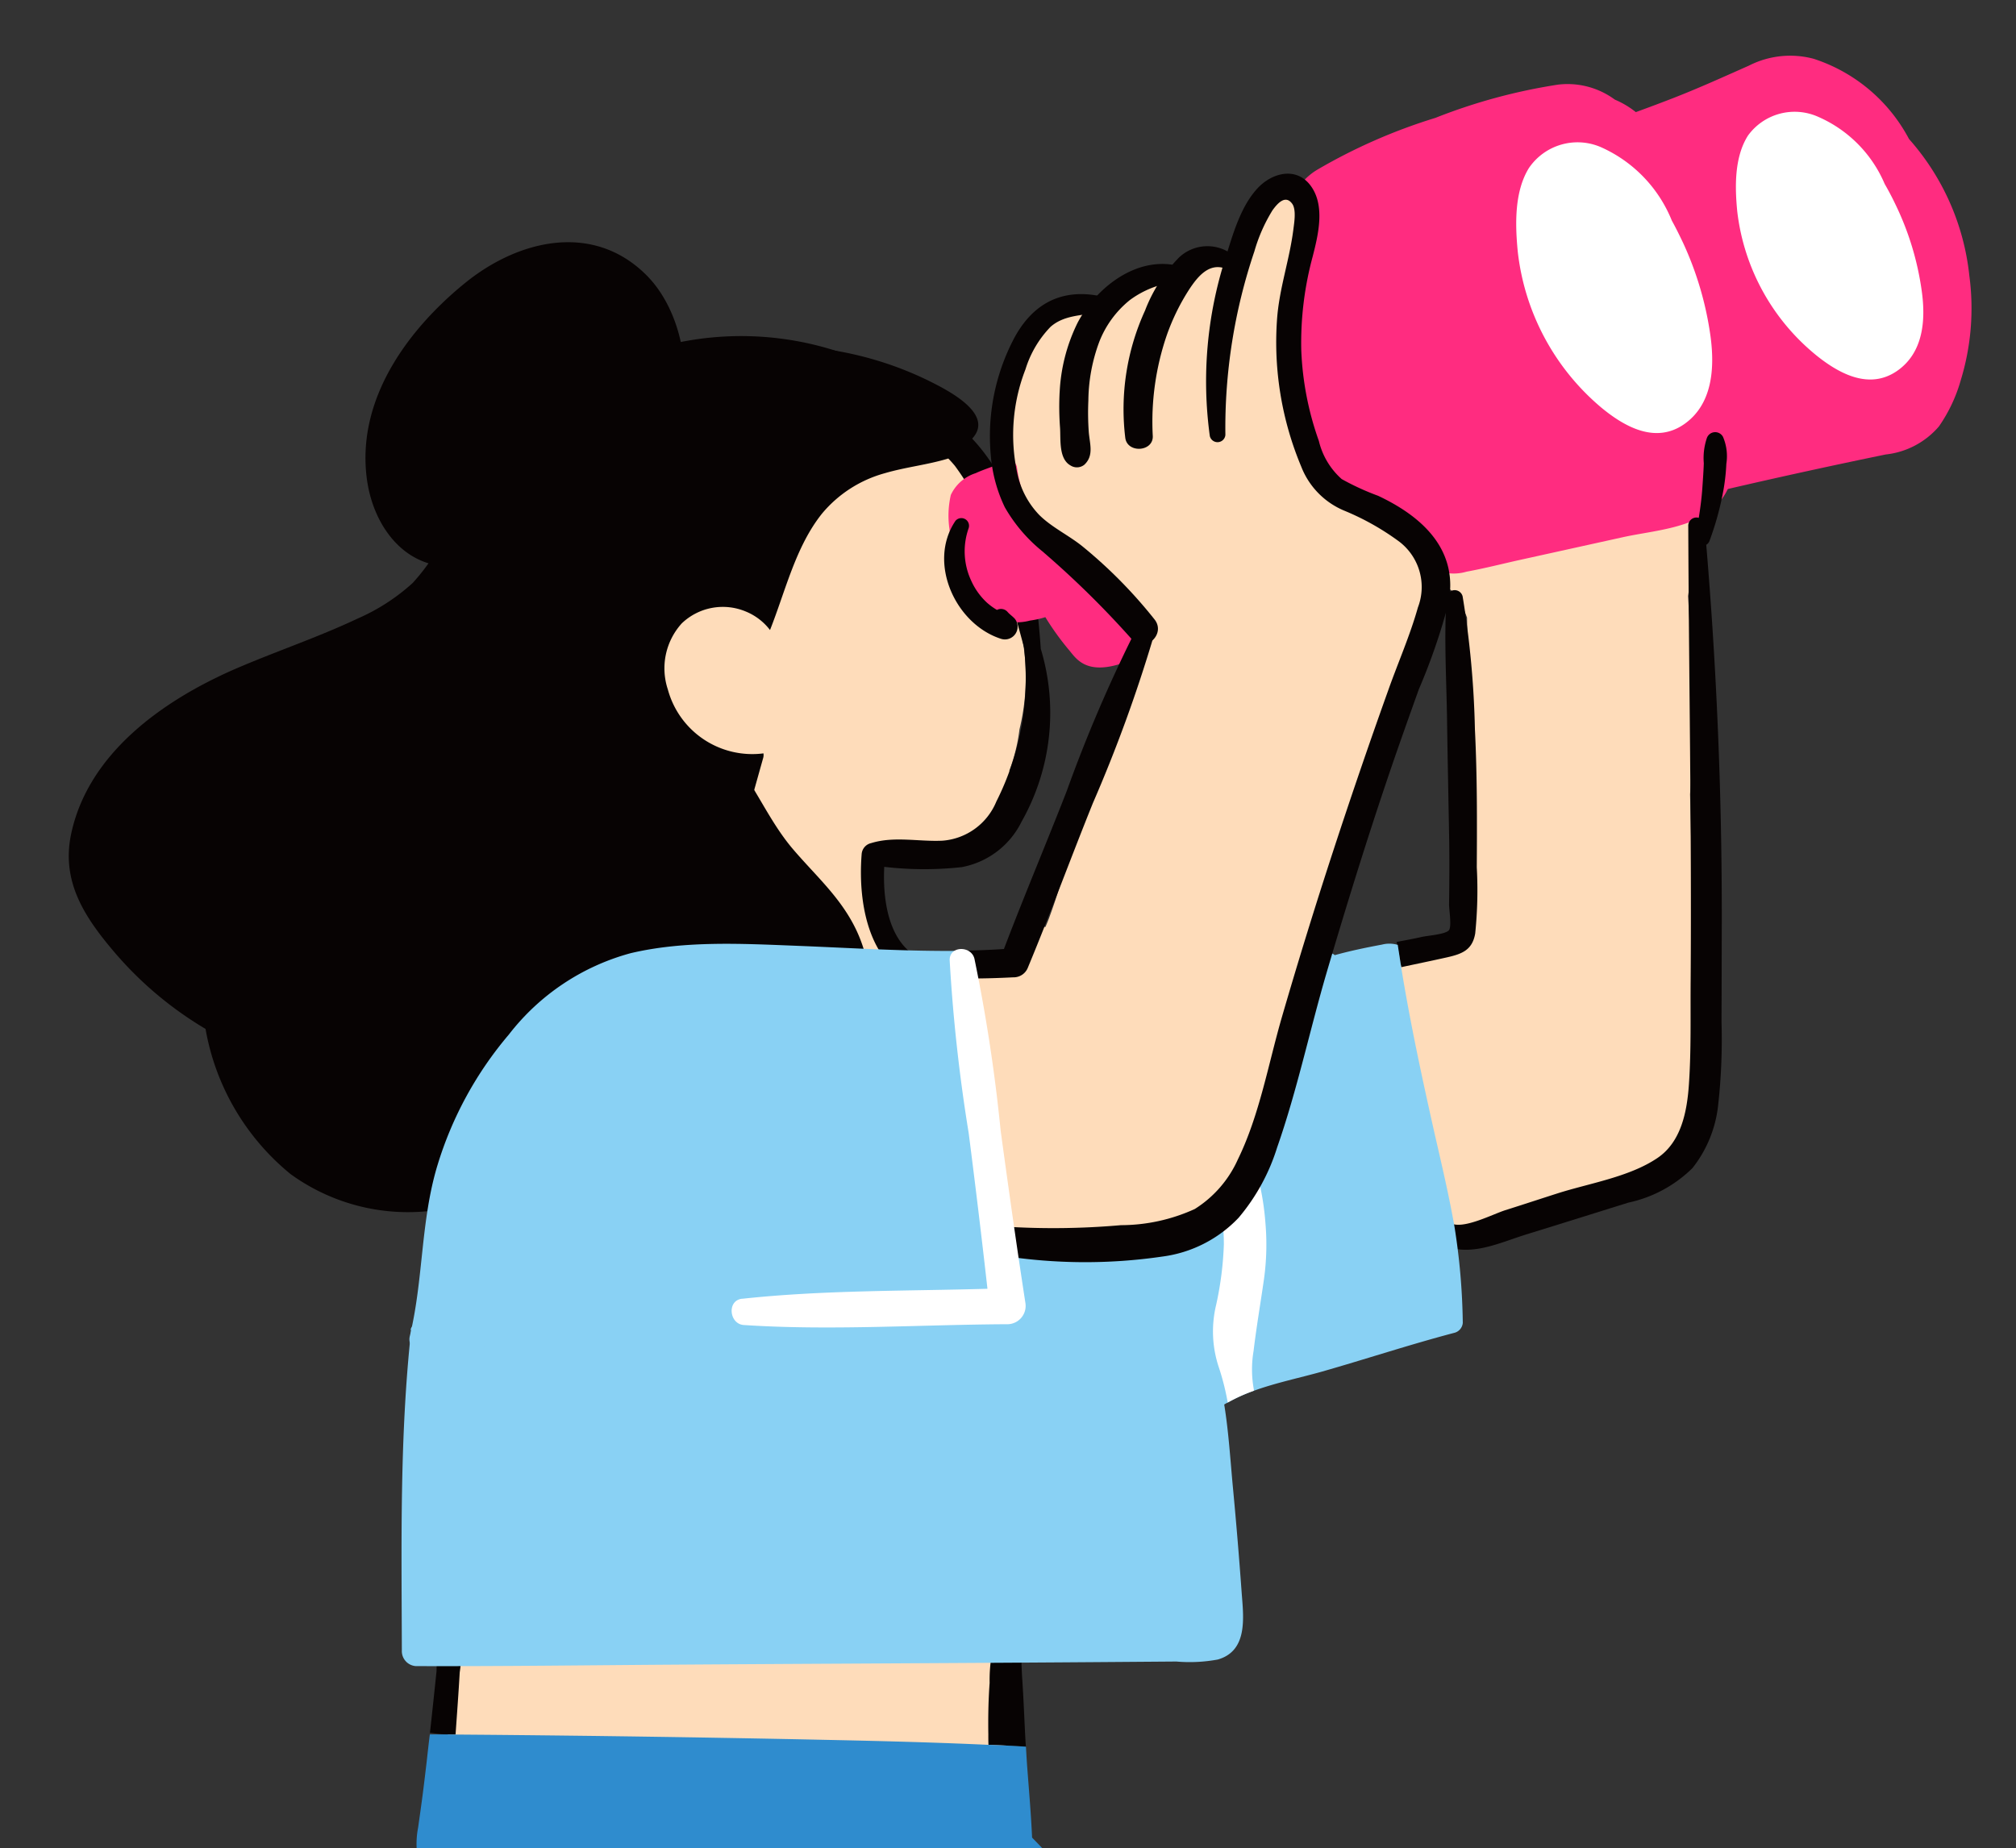 <svg id="グループ_27813" data-name="グループ 27813" xmlns="http://www.w3.org/2000/svg" xmlns:xlink="http://www.w3.org/1999/xlink" width="141.018" height="129.302" viewBox="0 0 141.018 129.302">
  <rect x="0" y="0" width="141.018" height="129.302" fill="#333333" stroke="none"/>
  <defs>
    <clipPath id="clip-path">
      <rect id="長方形_29094" data-name="長方形 29094" width="141.018" height="129.302" fill="none"/>
    </clipPath>
  </defs>
  <g id="グループ_27812" data-name="グループ 27812" clip-path="url(#clip-path)">
    <path id="パス_119159" data-name="パス 119159" d="M71.951,84.258c.91,2.839,1.77,6.819,4.719,8.2a9.463,9.463,0,0,0,4.44.61c1.879-.09,3.75-.25,5.619-.45,2.05-.21,7.67-.19,6.64-3.72a10.313,10.313,0,0,0-1.33-2.2,10.572,10.572,0,0,1-1.05-2.33,9.911,9.911,0,0,1-.4-3.09,7.613,7.613,0,0,0,5.25-.64,3.124,3.124,0,0,0,3.02-1.63,3.832,3.832,0,0,0,1.46-1.42,2.715,2.715,0,0,0,.209-2.149,12.473,12.473,0,0,0,.71-2.89,15.369,15.369,0,0,0,.02-7.229,1.506,1.506,0,0,0-.16-.34,18.8,18.8,0,0,0-.38-5.85,1.362,1.362,0,0,0-.05-.74,12.091,12.091,0,0,0-1.04-2.14c-3.139-5.04-9.579-7.3-15.258-5.95-6.31,1.49-11.289,6.439-13.589,12.389-2.669,6.929-1.02,14.749,1.17,21.568" transform="translate(-29.926 -21.524)" fill="#fedcba"/>
    <path id="パス_119160" data-name="パス 119160" d="M11.356,84.087a25.38,25.38,0,0,0,6.669,5.719,16.85,16.85,0,0,0,5.939,10.149,13.985,13.985,0,0,0,11.46,2.289,15.764,15.764,0,0,0,8.629-5.979c5.409-6.939,5.22-16.088,6.02-24.417a1.007,1.007,0,0,0-.89-1.14,80.258,80.258,0,0,1-.44-9.919c.171-3.42.561-7.059,3.52-9.249,2.78-2.04,6.469-3.06,9.619-4.37,1.01-.42,3.459-.92,3.6-2.29.309-.35.449-.89.06-1.09a21.794,21.794,0,0,0-19.178-.45,24.774,24.774,0,0,0-11.3,11.339,14.448,14.448,0,0,1-2.55,3.929,14.06,14.06,0,0,1-3.83,2.48c-2.83,1.34-5.819,2.33-8.69,3.58C15.036,66.848,9.8,70.528,8.616,76.2c-.65,3.15.79,5.539,2.74,7.889" transform="translate(-3.647 -17.823)" fill="#070303"/>
    <path id="パス_119161" data-name="パス 119161" d="M45.021,46.183c.309,2.672,1.729,5,3.829,5.887,2.038.869,4.28.325,6.247-.565A21.967,21.967,0,0,0,63.92,43.62a8.91,8.91,0,0,1-.565,1.119c-.37.63.264,1.553.83,1.173,4.27-2.835,3.829-10.46.37-13.859-3.731-3.682-8.928-2.422-12.625.576-3.6,2.911-7.588,7.766-6.909,13.556" transform="translate(-19.38 -12.845)" fill="#070303"/>
    <path id="パス_119162" data-name="パス 119162" d="M59.524,67.912A15.249,15.249,0,0,0,64.6,72.681a21.383,21.383,0,0,0,5.04,2.52c-.04.23-.09.35-.1.49a2.321,2.321,0,0,0,.11.73,4.149,4.149,0,0,0,.241.7c-.191,1.78-.291,3.519-.38,5.2-.06,1.15-.1,2.31-.14,3.47-.02.57-.03,1.15-.04,1.73-.01.549-.04,1,.48,1.329a.645.645,0,0,0,.63.05c.54-.33.58-.69.59-1.27s.02-1.16.03-1.74c.03-1.11.07-2.23.13-3.34.06-1.359.16-2.74.21-4.119a30.5,30.5,0,0,1,4.17-.23.77.77,0,0,0,.779-.52c.61-2.09,1.19-4.19,1.78-6.289a.761.761,0,0,0,.03-.36,6.121,6.121,0,0,1-6.69-4.479,4.681,4.681,0,0,1,.98-4.62,4.152,4.152,0,0,1,4.439-.84,4.068,4.068,0,0,1,1.73,1.31c1.09-2.75,1.79-5.839,3.64-8.149a8.711,8.711,0,0,1,4.38-2.82c1.46-.431,3.01-.59,4.45-1.03.16.16.309.33.46.51a17.877,17.877,0,0,1,2.96,6.28c.65,2.14,1.32,4.28,1.88,6.45A19.143,19.143,0,0,1,94.451,74.4a4.437,4.437,0,0,1-3.77,2.74c-1.66.08-3.37-.33-4.99.17a.852.852,0,0,0-.66.75c-.311,3.85.67,8.809,5.269,9.39,1.1.139,1.22-1.6.11-1.72-3.31-.36-3.94-3.97-3.8-6.76a23.958,23.958,0,0,0,5.42.02,5.86,5.86,0,0,0,4.19-3.19,15.463,15.463,0,0,0,1.34-12.078c-.35-5-1.24-10.939-4.8-14.709,1.639-1.77-1.88-3.469-3.1-4.079a24.059,24.059,0,0,0-7.969-2.28C72.4,41.614,61.8,45.893,58.363,55.123a14.631,14.631,0,0,0,1.16,12.789" transform="translate(-24.757 -18.326)" fill="#070303"/>
    <path id="パス_119163" data-name="パス 119163" d="M75.275,113.7c3.049,3.13,7.5,5.33,11.709,3.31s5.076-7.5,3.221-11.559c-1.07-2.339-2.867-3.889-4.473-5.769-1.549-1.81-2.495-4.03-3.891-5.95a1.056,1.056,0,0,0-1.845.66,11.17,11.17,0,0,0-5.965.35c-2.342,1.019-3.364,3.92-3.747,6.349-.764,4.81,1.826,9.349,4.99,12.609" transform="translate(-30.248 -40.257)" fill="#070303"/>
    <path id="パス_119164" data-name="パス 119164" d="M54.937,206.209a1.14,1.14,0,0,0,.76,1.14,185.782,185.782,0,0,0,28.118,4.66,42.519,42.519,0,0,0,6.839.52c1.96-.13,2.71-1.58,2.99-3.36a52.239,52.239,0,0,0,.11-14.4.807.807,0,0,0-1.24-.51,4.581,4.581,0,0,0-.83-1.03c-6.269-5.89-16.038-4.71-23.888-4.49-2.56.07-5.13.141-7.69.23-2.01.07-3.979.37-4.67,2.579-.09.3-.16.61-.22.92a1,1,0,0,0-.25.621,44.005,44.005,0,0,0,.02,6.069c.01,2.35.01,4.7-.049,7.05" transform="translate(-23.661 -81.28)" fill="#fedcba"/>
    <path id="パス_119165" data-name="パス 119165" d="M121.537,207.614c0,.23,0,.46.01.69.87.03,1.75.071,2.62.13-.03-.309-.04-.63-.06-.939-.06-1.23-.11-2.45-.189-3.68-.051-.64-.051-1.32-.121-1.99a.539.539,0,0,0,0-.449c-.11-.37-.17-.59-.239-.811-.06-.729-1.09-.76-1.39-.13a10.457,10.457,0,0,0-.54,3.53c-.09,1.219-.11,2.429-.09,3.649" transform="translate(-52.404 -86.235)" fill="#070303"/>
    <path id="パス_119166" data-name="パス 119166" d="M54.667,206.33c.1-1.45.21-2.9.29-4.339a16.8,16.8,0,0,0,.05-4.48.548.548,0,0,0-1.05-.07,17.838,17.838,0,0,0-.62,4.449c-.15,1.44-.3,2.88-.46,4.31a9.8,9.8,0,0,0,1.789.13" transform="translate(-22.801 -84.981)" fill="#070303"/>
    <path id="パス_119167" data-name="パス 119167" d="M32.787,335.484q.315-9.569.65-19.119c.36-10.619.7-21.228.961-31.847.27-10.569.39-21.148.77-31.717a66.175,66.175,0,0,1,2.409-16.739,86.789,86.789,0,0,1,5.669-14.719,5.965,5.965,0,0,1,.1-1.5c.11-.78.22-1.55.32-2.32s.189-1.53.28-2.3c.07-.63.14-1.27.22-1.9.6,0,1.2,0,1.8.01q14.055.106,28.118.42c3.06.071,6.11.16,9.159.3.87.03,1.75.07,2.62.13.03.52.06,1.05.1,1.57.12,1.59.26,3.19.33,4.79,2.99,3.06,8.9,9.609,11,11.709q3.539,3.54,7.009,7.149c4.7,4.84,9.369,9.709,14.058,14.569,4.09,4.23,8.57,8.359,11.849,13.289a24.656,24.656,0,0,1,4.069,16.249,43.73,43.73,0,0,1-2.14,9.589c-.74,2.25-1.57,4.529-2.529,6.729-.36.82-.73,1.62-1.14,2.4-.709.04-1.27.08-1.82.119-.1.01-.209.01-.31.02-4.149.29-8.129.5-12.1.59-4.23.1-8.489.14-12.749.05-.691-.01-1.39-.02-2.09-.05-1.41-.04-2.82-.09-4.23-.16-.7-.04-1.4-.08-2.1-.13.105-.181.2-.369.3-.555a.521.521,0,0,1-.071-.386,3.649,3.649,0,0,0,.24-.71,35.548,35.548,0,0,1,1.467-5.149c.61-1.959,1.19-3.919,1.77-5.879q.84-2.834,1.59-5.689c.28-1.06.58-2.13.83-3.2-.23-.26-.44-.52-.67-.77-3.11-3.519-6.289-6.989-9.569-10.349-4.59-4.71-9.379-9.239-14.309-13.589-.02,3.239-.19,6.479-.3,9.669q-.314,8.849-.77,17.7c-.61,11.8-1.3,23.588-2.19,35.367-.239,3.22-.41,6.45-.69,9.679-.25,2.99-.27,6.47-1.44,9.259a1.12,1.12,0,0,1-1.14.741,10.358,10.358,0,0,1-2.39.56c-.67.12-1.34.21-2.02.29l-1.3.119c-.33.02-.67.05-1,.06a90.579,90.579,0,0,1-11.3-.12c-5.009-.33-10.009-.93-15.009-1.39-.8-.08-1.6-.15-2.409-.22.02-.88.05-1.75.09-2.62" transform="translate(-14.099 -91.985)" fill="#2f8cce"/>
    <path id="パス_119168" data-name="パス 119168" d="M167.333,89.972a6.676,6.676,0,0,0-.06,2.23c0,.9-.01,1.81.06,2.72.2,2.99.66,6.839,2.68,9.229a4.907,4.907,0,0,0,.7.67c-.13.05-.261.1-.39.14-1.55.58-.549,2.66.84,2.529,3.14-.28,6.379-.68,9.119-2.1a10.435,10.435,0,0,0,4.99-2.59,11.073,11.073,0,0,0,2.39-.65c3.47-1.45,3.01-5.559,3.01-8.64,0-4.21-.21-8.419-.28-12.629-.02-1.65-.06-3.289-.1-4.939.03-.49.07-.97.09-1.46a1.052,1.052,0,0,0,.37-.85c0-2.28-.12-4.56-.34-6.819-.08-1.58-.17-3.16-.26-4.74.15-1.09.32-2.16.53-3.24.43-2.32.619-4.68,1.06-7,.12-.63-.86-.77-1.06-.21-.29.05-.65-.03-.88.03a2.806,2.806,0,0,0-.64.26c-3.65-4.619-10.929-6.54-15.7-2.4-3.78,3.28-3.65,9.81.619,12.5.2.52.41,1.04.61,1.56.06,3.509.121,7.009.16,10.509.03,2.61.13,5.229.06,7.83a9.072,9.072,0,0,1-.57,3.109,4.713,4.713,0,0,1-2.82,1.931,1.1,1.1,0,0,0-.81.75,14.235,14.235,0,0,0-2.63.59c-.13.04-.23.07-.32.1a1.043,1.043,0,0,0-.43,1.58" transform="translate(-72.073 -20.369)" fill="#fedcba"/>
    <path id="パス_119169" data-name="パス 119169" d="M116.714,39.932a10.111,10.111,0,0,0,.41,2.18,8.91,8.91,0,0,0,1.07,2.19,6.72,6.72,0,0,0,1.6,1.8,3.629,3.629,0,0,0,2.56.26,6.2,6.2,0,0,0,1.069-.239,18.976,18.976,0,0,0,1.62,2.259c.51.59,1.181,1.886,3.93.91,4.652-1.651,9.36-3.11,14.069-4.569,12.909-3.98,25.948-7.26,39.166-9.98a5.705,5.705,0,0,0,3.719-1.96,10.808,10.808,0,0,0,1.53-3.24,17.168,17.168,0,0,0,.6-7.3,17.089,17.089,0,0,0-4.22-9.569,11.6,11.6,0,0,0-6.66-5.61,6.357,6.357,0,0,0-4.549.48c-1.76.78-3.52,1.58-5.32,2.279-6.249,2.43-12.7,4.26-18.938,6.71-6.369,2.5-12.429,5.67-18.549,8.7-1.619.79-3.219,1.59-4.839,2.39-1.24.63-3.09,1.18-4.02,2.27-.78.92-.7,2.28-.72,3.4-.01.69.01,1.38.05,2.07-.64.27-1.21.44-1.75.69a2.876,2.876,0,0,0-1.73,1.52,6.465,6.465,0,0,0-.1,2.36" transform="translate(-50.302 -2.948)" fill="#ff2c80"/>
    <path id="パス_119170" data-name="パス 119170" d="M159.006,23.241a.842.842,0,0,0,1.464.406,7.4,7.4,0,0,0,.741,1.045c-1.278,2.672-.463,6.421.352,9.028,1.165,3.724,3.413,7.819,6.538,10.267a3.206,3.206,0,0,0,2.777.474c1.276-.234,2.543-.561,3.81-.84l7.144-1.576c2.1-.462,4.879-.6,6.483-2.184,1.388-1.373,1.383-3.241,1.415-5.058a1.163,1.163,0,0,0-1.052-1.2c-4.68-.869-9.157-3.174-13.526-4.994l-6.73-2.8c-1.053-.439-2.305-.842-3.417-1.418a1.5,1.5,0,0,0-2.114-1.677,2.466,2.466,0,0,1-.44-2.4,2.566,2.566,0,0,1,1.356-1.061,1.832,1.832,0,0,0-.342,1.095,1.33,1.33,0,0,0,2.166,1.081,4.97,4.97,0,0,1,1.377-.7,12.838,12.838,0,0,0,2-1.109,35.551,35.551,0,0,1,3.959-2.424,18.478,18.478,0,0,1,8.923-1.764,1.438,1.438,0,0,0,1.259-.625c.093.1.191.19.28.3a.6.6,0,0,0,1-.652,6.236,6.236,0,0,0-3.182-3.02,5.571,5.571,0,0,0-3.971-1.047,39.547,39.547,0,0,0-8.579,2.326,39.027,39.027,0,0,0-8.262,3.626,4.213,4.213,0,0,0-2.03,3.156c-.164,1.355.453,2.449.6,3.743m4.507,3.254a56.106,56.106,0,0,0,5.433,2.328l6.747,2.752c3.849,1.57,7.673,3.389,11.788,4.106a2.374,2.374,0,0,1-1.818,2.51c-1.779.4-3.567.768-5.349,1.158L174.6,40.6l-2.859.626c-.687.151-1.685.587-2.35.214a7.161,7.161,0,0,1-1.664-1.758,18.979,18.979,0,0,1-1.454-2.02,20.449,20.449,0,0,1-2.079-4.457c-.562-1.744-1.4-4.678-.678-6.712" transform="translate(-68.292 -4.467)" fill="#ff2c80"/>
    <path id="パス_119171" data-name="パス 119171" d="M177.446,108.5c.875.444,2.936-.638,3.8-.911,1.218-.385,2.432-.785,3.649-1.175,2.246-.718,5.048-1.147,7.02-2.491,1.661-1.133,2.056-3.264,2.185-5.133.167-2.408.1-4.851.122-7.264.077-10.621-.127-21.246-.167-31.866a.576.576,0,0,1,.734-.512c.113-.7.205-1.406.253-2.114.038-.565.081-1.13.1-1.7a4.394,4.394,0,0,1,.217-1.778.619.619,0,0,1,1.127-.071,3.45,3.45,0,0,1,.233,1.884,14.159,14.159,0,0,1-.2,1.821,20.951,20.951,0,0,1-.978,3.569.519.519,0,0,1-.228.275Q196.421,74.2,196.4,87.425c-.007,2.327-.008,4.653-.019,6.98a41.619,41.619,0,0,1-.229,5.773,8.573,8.573,0,0,1-1.8,4.459,9.082,9.082,0,0,1-4.477,2.417c-2.362.735-4.719,1.48-7.083,2.206-2.022.62-4.231,1.762-6.243.579-.915-.538,0-1.8.9-1.341" transform="translate(-75.962 -22.921)" fill="#070303"/>
    <path id="パス_119172" data-name="パス 119172" d="M171.749,97.191c.16.73.24,1.25.32,1.77,1.069-.229,2.14-.449,3.209-.689s1.77-.52,1.97-1.67a29.847,29.847,0,0,0,.11-4.629c.02-3.22.03-6.43-.13-9.639a65.984,65.984,0,0,0-.859-9.309.574.574,0,0,0-1.13.08c-.18,2.84,0,5.76.04,8.609.04,2.8.1,5.61.15,8.41.02,1.48.01,2.959-.01,4.45,0,.36.189,1.5,0,1.789-.21.3-1.51.39-1.9.48-.58.13-1.169.24-1.77.35" transform="translate(-74.058 -31.297)" fill="#070303"/>
    <path id="パス_119173" data-name="パス 119173" d="M49.4,165.507a1.053,1.053,0,0,0,.969,1.1c5.96.02,11.929-.06,17.9-.1,10.439-.071,20.888-.11,31.327-.19l3.979-.03a10.827,10.827,0,0,0,2.9-.14c2.12-.61,1.8-2.95,1.67-4.68q-.27-3.764-.63-7.549c-.171-1.859-.29-3.76-.59-5.61a2.081,2.081,0,0,1,.25-.14,11.742,11.742,0,0,1,1.839-.83c1.52-.55,3.16-.89,4.7-1.32,3.09-.881,6.169-1.9,9.279-2.72a.787.787,0,0,0,.619-.7,46.1,46.1,0,0,0-.58-6.73c-.38-2.16-.88-4.289-1.37-6.419-.88-3.92-1.72-7.789-2.359-11.739q-.12-.779-.24-1.56a2.061,2.061,0,0,0-1.1-.02c-1.12.21-2.24.44-3.309.74a.458.458,0,0,0-.45-.12,165.944,165.944,0,0,1-16.768,3.819,97.753,97.753,0,0,1-14.678,1.29,40.256,40.256,0,0,0-6.99.89,44.017,44.017,0,0,0-6.759,1.8,71.686,71.686,0,0,0-6.65,3.12c-2.06.99-4.289,1.68-6.009,3.249a21.37,21.37,0,0,0-3.68,5.29,13.975,13.975,0,0,0-2.21,6.11c-.02.28-.56.629-.41.81-.81,7.479-.67,14.858-.65,22.378" transform="translate(-21.291 -50.047)" fill="#89d1f4"/>
    <path id="パス_119174" data-name="パス 119174" d="M139.8,128.267a26.215,26.215,0,0,1,2.3,3.12,20.353,20.353,0,0,1,2.04,3.3,16.271,16.271,0,0,1,1.66,7.149,23.2,23.2,0,0,1-.54,4.23,7.911,7.911,0,0,0,.2,4.4,17.31,17.31,0,0,1,.61,2.43,11.741,11.741,0,0,1,1.839-.83c-.02-.13-.04-.25-.06-.38a7.736,7.736,0,0,1,.03-2.4c.2-1.69.49-3.35.73-5.04a17.58,17.58,0,0,0,.1-3.9,19.006,19.006,0,0,0-2.22-7.609,15.577,15.577,0,0,0-2.34-3.35,13.872,13.872,0,0,0-3.339-2.25c-.71-.43-1.65.5-1.01,1.13" transform="translate(-60.192 -54.774)" fill="#fff"/>
    <path id="パス_119175" data-name="パス 119175" d="M117.956,79.092c.01-.6.32-1.09.89-.979a3.377,3.377,0,0,0,3.98-2.59.944.944,0,0,1,1.15-.8c.12-.27.23-.54.32-.8.96-2.61,1.58-5.33,2.32-8.01a44.74,44.74,0,0,1,2.77-7.509c.69-1.431,1.46-2.83,2.05-4.3-.91-1.33-1.87-2.619-2.9-3.859-.78-.76-1.53-1.54-2.26-2.35-2.89-.569-3.98-2.959-4.3-5.409-.17-.35-.35-.7-.49-1.07a1.009,1.009,0,0,1-.02-.78,8.058,8.058,0,0,1,.31-3.99c.39-2.79,1.44-5.54,4.35-5.2a.983.983,0,0,1,.38.11c.19-.07.37-.16.56-.22a4.744,4.744,0,0,0,2.06-1.4,3.488,3.488,0,0,1,1.63-.941,11.351,11.351,0,0,1,2.019-.03c.88-.03.93-.59,1.58-1.03a1.588,1.588,0,0,1,1.65-.16c.519.27.72,1.16,1.309.98,1.13-.36.59-3.09,1.15-4a1.791,1.791,0,0,1,.17-.22.952.952,0,0,1,.22-.6,2.562,2.562,0,0,1,1.529-1.019,1.061,1.061,0,0,1,1.25,1.089q-.241,3.856-.46,7.71a45.99,45.99,0,0,0-.23,7.229,7.348,7.348,0,0,0,3.1,5.529c1.68,1.21,3.83,1.73,5.43,3.03,3.49,2.85.07,8.469-1.2,11.629a69.036,69.036,0,0,0-2.07,7.2A37.946,37.946,0,0,1,143.443,73c-.148.292-.294.593-.442.9-.44,1.767-.9,3.532-1.382,5.288-.431,1.558-.894,3.119-1.412,4.654a10.072,10.072,0,0,1-.954,4.841,15.734,15.734,0,0,1-3.16,5.459,10.05,10.05,0,0,1-6.119,2.59,27.722,27.722,0,0,1-4.17.24c-.65-.01-1.29-.04-1.93-.11-.4-.05-.8-.119-1.2-.169a2.84,2.84,0,0,0-.29-.05,1.209,1.209,0,0,1-2.049-1.14c.64-2.8-.24-5.629-1.03-8.31a23.82,23.82,0,0,1-1.35-8.1" transform="translate(-50.852 -9.869)" fill="#fedcba"/>
    <path id="パス_119176" data-name="パス 119176" d="M115.615,96.423q.9.166,1.8.3c.71.12,1.431.23,2.15.33a37.285,37.285,0,0,0,11.209.07,8.945,8.945,0,0,0,5.36-2.72,14.1,14.1,0,0,0,2.69-4.909c1.39-3.97,2.27-8.149,3.45-12.189,1.31-4.449,2.68-8.889,4.16-13.288.739-2.2,1.52-4.39,2.3-6.57a43.381,43.381,0,0,0,2.07-6c.75-3.74-1.789-6.08-4.91-7.549a17.926,17.926,0,0,1-2.549-1.17,5.169,5.169,0,0,1-1.6-2.671,21.291,21.291,0,0,1-1.23-6.359,23.112,23.112,0,0,1,.79-6.509c.4-1.56.92-3.66-.189-5.059-.99-1.239-2.59-.83-3.58.17-1.26,1.29-1.81,3.33-2.339,5.009a28.168,28.168,0,0,0-1.08,12.4.552.552,0,0,0,1.09-.071A38.581,38.581,0,0,1,137.234,26.8a11.425,11.425,0,0,1,1.27-2.88c.32-.44.89-1.13,1.38-.45.29.41.139,1.31.08,1.78-.27,2.16-1.01,4.189-1.15,6.389a22.508,22.508,0,0,0,1.7,10.219,5.487,5.487,0,0,0,3.01,3.079,18.012,18.012,0,0,1,3.85,2.17,3.992,3.992,0,0,1,1.3,4.6c-.55,1.96-1.39,3.86-2.07,5.78q-2.025,5.654-3.889,11.359t-3.54,11.469c-.96,3.3-1.58,6.919-3.1,10.019a7.908,7.908,0,0,1-3.01,3.459,12.478,12.478,0,0,1-5.16,1.13,54.091,54.091,0,0,1-8.449.08c-.71-.06-1.41-.13-2.11-.22-.54-.07-1.08-.15-1.61-.25-1.2-.21-1.31,1.669-.12,1.89" transform="translate(-49.492 -9.211)" fill="#070303"/>
    <path id="パス_119177" data-name="パス 119177" d="M139.684,34.736a10.9,10.9,0,0,1,2.358-3.665,2.887,2.887,0,0,1,3.814-.143c.42.394-.114,1.068-.606.9-1.122-.383-1.9.583-2.464,1.428a15.167,15.167,0,0,0-1.584,3.21,18.664,18.664,0,0,0-.993,7.1c.037,1.1-1.778,1.212-1.923.124a16.588,16.588,0,0,1,1.4-8.95" transform="translate(-59.573 -13.054)" fill="#070303"/>
    <path id="パス_119178" data-name="パス 119178" d="M130.291,41.448a12.268,12.268,0,0,1,1.252-4.864c1.264-2.415,4.032-4.622,6.9-4.02.607.127.487,1.076-.076,1.168a6.651,6.651,0,0,0-3.169,1.261,7.01,7.01,0,0,0-2.147,2.949,12.065,12.065,0,0,0-.752,4.083,19.036,19.036,0,0,0,.027,2.169c.061.837.381,1.66-.3,2.309a.826.826,0,0,1-.978.057c-.823-.463-.679-1.788-.728-2.615a19.656,19.656,0,0,1-.031-2.5" transform="translate(-56.169 -13.998)" fill="#070303"/>
    <path id="パス_119179" data-name="パス 119179" d="M123.34,39.44c1.2-2.363,3.105-3.615,5.808-3.179a.612.612,0,0,1,.078,1.206c-1.133.213-2.333.191-3.249,1a7.407,7.407,0,0,0-1.752,2.974,12.645,12.645,0,0,0-.569,7.281,5.963,5.963,0,0,0,1.531,2.9c.889.887,2.126,1.453,3.1,2.261a33.31,33.31,0,0,1,4.967,5.051c.837,1.059-.726,2.424-1.6,1.374a65.372,65.372,0,0,0-6.273-6.161,10.94,10.94,0,0,1-2.6-3.061,10.272,10.272,0,0,1-.982-3.645,14.693,14.693,0,0,1,1.537-7.992" transform="translate(-52.495 -15.599)" fill="#070303"/>
    <path id="パス_119180" data-name="パス 119180" d="M51.046,144.677a.924.924,0,0,0,.71.35c2.91.1,5.16-1.54,7.739-2.58a13.848,13.848,0,0,1,4.99-.76c1.739-.04,3.479-.1,5.219-.15,7.089-.21,14.269-.03,21.348-.63a.826.826,0,0,0,.64-.97c-.09-.691-.16-1.39-.23-2.09.1.02.21.03.32.049-.03-.69-.07-1.37-.11-2.049-.11-1.72-.261-3.43-.41-5.129-.33-3.63-.83-8.24-1.61-12.209-.12-.67-.26-1.33-.41-1.95-.62.02-1.24.03-1.86.02-3.26-.02-6.52-.22-9.779-.35-3.87-.15-7.979-.39-11.779.51a16.069,16.069,0,0,0-8.519,5.69,25.616,25.616,0,0,0-4.99,9.129c-1.19,3.909-.98,8.02-1.94,11.969a.957.957,0,0,0,.67,1.15" transform="translate(-21.709 -50.055)" fill="#89d1f4"/>
    <path id="パス_119181" data-name="パス 119181" d="M118.73,99.627c.15.62.29,1.28.41,1.95.979,0,1.96-.031,2.929-.081a1.066,1.066,0,0,0,1.03-.689c1.58-3.8,3-7.67,4.54-11.49a102.282,102.282,0,0,0,4.23-11.6c.18-.691-.81-1.291-1.189-.591a101.968,101.968,0,0,0-4.86,11.32c-1.44,3.7-2.99,7.359-4.4,11.069-.9.059-1.79.1-2.69.109" transform="translate(-51.196 -33.123)" fill="#070303"/>
    <path id="パス_119182" data-name="パス 119182" d="M90.709,141.195c5.677-.615,11.449-.534,17.161-.7q-.613-5.445-1.311-10.88a116.719,116.719,0,0,1-1.332-12.1c-.022-1.034,1.506-1.035,1.732-.112a116.511,116.511,0,0,1,1.833,12.023c.548,4.019,1.112,8.035,1.73,12.043a1.285,1.285,0,0,1-1.322,1.506c-6.1.032-12.277.457-18.372.056-1.022-.067-1.2-1.723-.119-1.84" transform="translate(-38.798 -50.333)" fill="#fff"/>
    <path id="パス_119183" data-name="パス 119183" d="M186.563,25.131A16.68,16.68,0,0,0,192.429,36.1c1.661,1.369,3.814,2.538,5.806,1.126,1.95-1.386,2.11-3.88,1.822-6.08a23.071,23.071,0,0,0-1.932-6.6c-.238-.5-.492-1.022-.78-1.541a9.515,9.515,0,0,0-4.857-5.092,4.114,4.114,0,0,0-5.145,1.42c-1.017,1.654-.958,3.932-.78,5.794" transform="translate(-80.401 -7.571)" fill="#fff"/>
    <path id="パス_119184" data-name="パス 119184" d="M213.576,20.778a15.235,15.235,0,0,0,5.608,10.1c1.589,1.259,3.647,2.335,5.551,1.036,1.863-1.275,2.026-3.571,1.742-5.6a20.174,20.174,0,0,0-1.847-6.076c-.219-.462-.47-.94-.746-1.418a8.923,8.923,0,0,0-4.636-4.688,4.03,4.03,0,0,0-4.927,1.307c-.965,1.523-.916,3.619-.746,5.334" transform="translate(-92.052 -5.953)" fill="#fff"/>
    <path id="パス_119185" data-name="パス 119185" d="M116.872,63.944a.538.538,0,0,1,.952.469,4.85,4.85,0,0,0,.181,3.7,4.725,4.725,0,0,0,1.111,1.537c.143.122.212.176.283.229a4.779,4.779,0,0,0,.4.265.609.609,0,0,1,.746.144c.155.176.339.295.5.47a.889.889,0,0,1-.95,1.411c-3.186-1.012-5.161-5.3-3.22-8.225" transform="translate(-50.063 -27.474)" fill="#070303"/>
  </g>
</svg>
